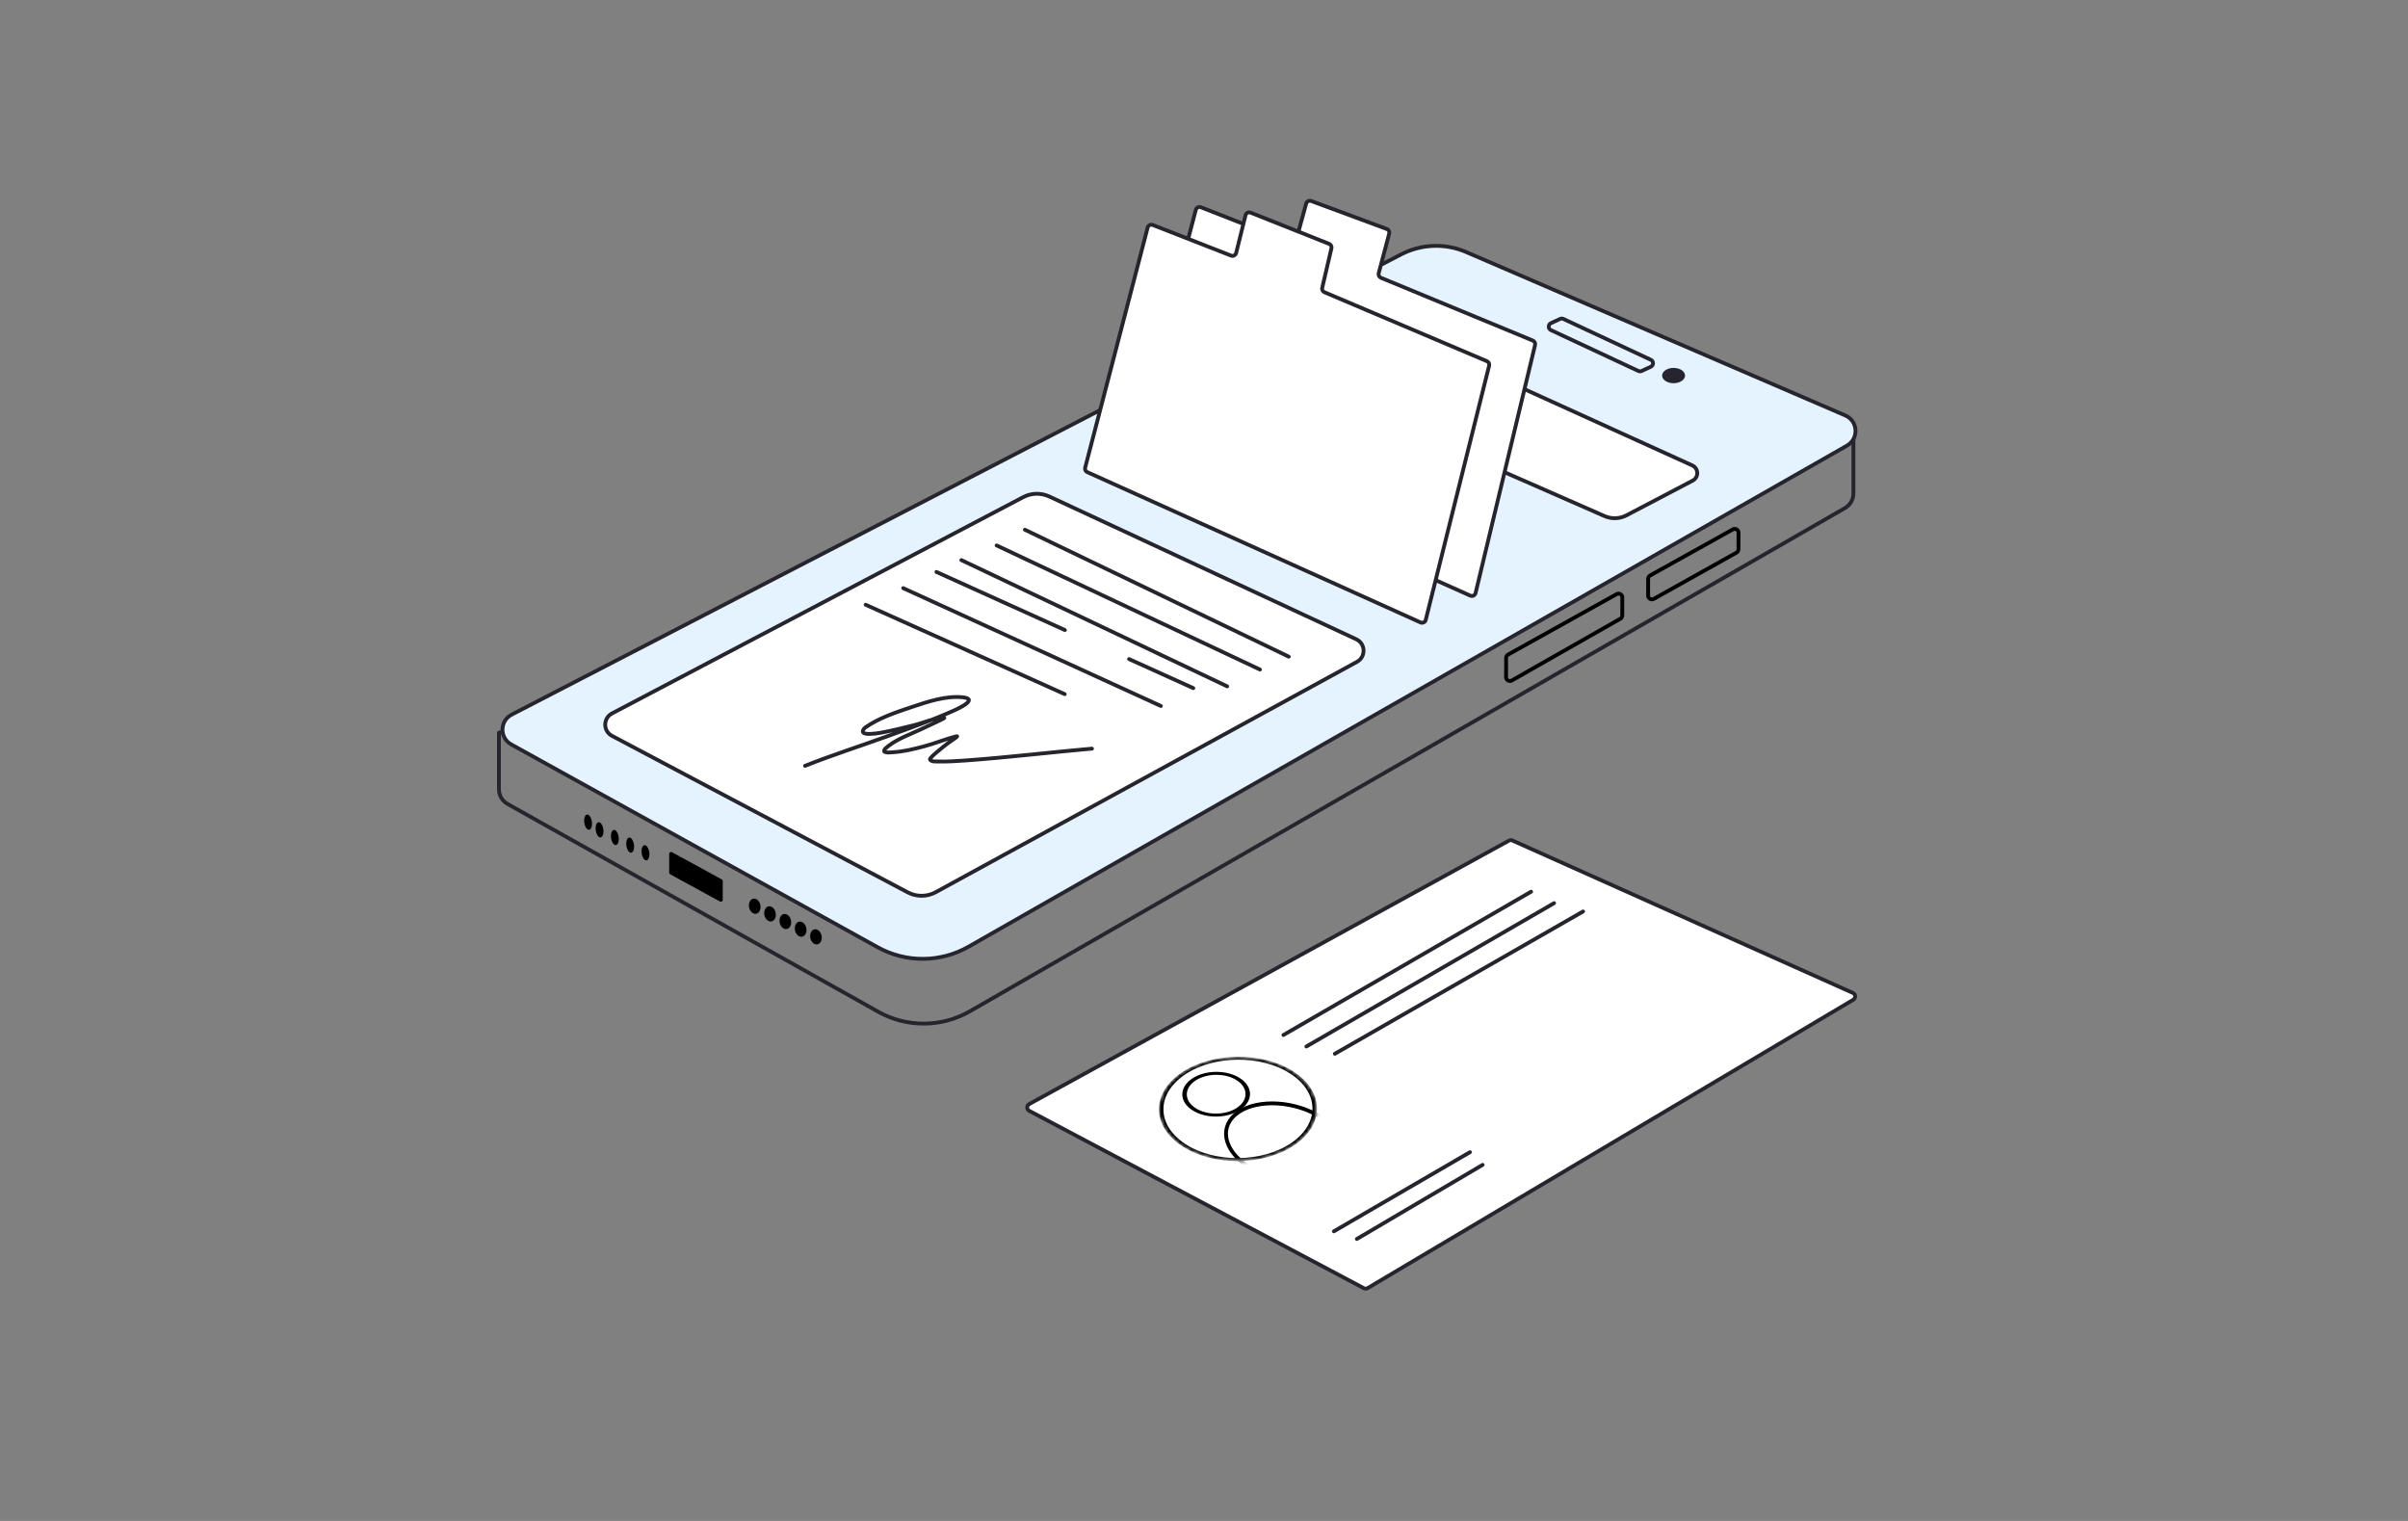 <?xml version="1.0" encoding="UTF-8"?> <svg xmlns="http://www.w3.org/2000/svg" width="646" height="408" viewBox="0 0 646 408" fill="none"><rect x="0" y="0" width="646" height="408" fill="#808080" stroke="none"/><path d="M235.608 271.411L136.162 215.664C134.732 214.863 133.847 213.352 133.847 211.714V196.558L193.522 180.373L257.556 146.987L370.579 88.061C380.083 83.106 391.33 82.765 401.117 87.135L443.681 106.142L472.71 119.105L495.926 115.758C496.609 115.66 497.22 116.19 497.22 116.879V132.368C497.22 133.989 496.354 135.486 494.949 136.294L260.205 271.277C252.602 275.649 243.259 275.7 235.608 271.411Z" stroke="#26252D" stroke-width="1.026" stroke-linecap="round" stroke-linejoin="round"></path><path d="M466.384 147.35L466.401 142.91C466.404 142.125 465.561 141.627 464.875 142.009L442.685 154.369C442.361 154.55 442.159 154.891 442.158 155.262L442.141 159.754C442.138 160.54 442.983 161.038 443.668 160.654L465.859 148.241C466.182 148.061 466.383 147.72 466.384 147.35Z" stroke="black" stroke-width="1.026" stroke-linejoin="round"></path><path d="M404.054 176.486L404.034 181.651C404.031 182.44 404.883 182.937 405.569 182.547L434.688 165.98C435.008 165.798 435.206 165.46 435.207 165.092L435.225 160.275C435.228 159.49 434.385 158.992 433.699 159.374L404.581 175.593C404.257 175.773 404.056 176.115 404.054 176.486Z" stroke="black" stroke-width="1.026" stroke-linejoin="round"></path><path d="M180.039 234.08V229.057L193.383 236.351V241.374L180.039 234.08Z" fill="black" stroke="black" stroke-width="1.026" stroke-linejoin="round"></path><path d="M235.457 254.101L137.144 199.69C133.98 197.938 134.044 193.367 137.256 191.705L375.911 68.229C381.336 65.422 387.733 65.197 393.342 67.614L495.041 111.446C498.472 112.925 498.737 117.688 495.492 119.539L259.86 253.944C252.31 258.25 243.061 258.31 235.457 254.101Z" fill="#E5F2FF" stroke="#26252D" stroke-width="1.026" stroke-linecap="round" stroke-linejoin="round"></path><ellipse cx="1.54" cy="2.053" rx="1.54" ry="2.053" transform="matrix(0.982 -0.191 0.19 0.982 200.568 241.375)" fill="black"></ellipse><ellipse cx="1.54" cy="2.053" rx="1.54" ry="2.053" transform="matrix(0.982 -0.191 0.19 0.982 204.674 243.428)" fill="black"></ellipse><ellipse cx="1.54" cy="2.053" rx="1.54" ry="2.053" transform="matrix(0.982 -0.191 0.19 0.982 208.78 245.48)" fill="black"></ellipse><ellipse cx="1.54" cy="2.053" rx="1.54" ry="2.053" transform="matrix(0.982 -0.191 0.19 0.982 212.887 247.533)" fill="black"></ellipse><ellipse cx="1.54" cy="2.053" rx="1.54" ry="2.053" transform="matrix(0.982 -0.191 0.19 0.982 216.992 249.588)" fill="black"></ellipse><ellipse cx="1.026" cy="2.053" rx="1.026" ry="2.053" transform="matrix(0.966 -0.259 0.168 0.986 156.43 218.791)" fill="black"></ellipse><ellipse cx="1.026" cy="2.053" rx="1.026" ry="2.053" transform="matrix(0.966 -0.259 0.168 0.986 159.51 220.844)" fill="black"></ellipse><ellipse cx="1.026" cy="2.053" rx="1.026" ry="2.053" transform="matrix(0.966 -0.259 0.168 0.986 163.616 222.896)" fill="black"></ellipse><ellipse cx="1.026" cy="2.053" rx="1.026" ry="2.053" transform="matrix(0.966 -0.259 0.168 0.986 167.722 224.949)" fill="black"></ellipse><ellipse cx="1.026" cy="2.053" rx="1.026" ry="2.053" transform="matrix(0.966 -0.259 0.168 0.986 171.828 227.004)" fill="black"></ellipse><path d="M416.075 88.553L439.539 99.518C439.813 99.646 440.13 99.647 440.405 99.52L442.868 98.379C443.66 98.012 443.662 96.887 442.872 96.517L419.408 85.552C419.134 85.424 418.817 85.423 418.542 85.55L416.078 86.691C415.286 87.058 415.284 88.183 416.075 88.553Z" stroke="#26252D" stroke-width="1.026" stroke-linecap="round" stroke-linejoin="round"></path><ellipse cx="448.976" cy="100.746" rx="3.079" ry="2.053" fill="#26252D"></ellipse><path d="M243.525 239.38L164.174 197.39C161.76 196.112 161.764 192.652 164.181 191.381L274.482 133.368C276.67 132.217 279.271 132.153 281.513 133.196L363.841 171.478C366.367 172.652 366.483 176.201 364.038 177.538L251.035 239.329C248.699 240.606 245.878 240.625 243.525 239.38Z" fill="white" stroke="#26252D" stroke-width="1.026" stroke-linecap="round" stroke-linejoin="round"></path><path d="M274.953 142.102L345.742 176.153M267.365 146.312L338.008 179.607M257.904 150.243L329.214 184.114" stroke="#26252D" stroke-width="1.026" stroke-linecap="round" stroke-linejoin="round"></path><path d="M251.223 153.426L285.676 169.01M320.13 184.594L302.903 176.802M242.304 157.769L311.431 189.383M232.23 162.229L285.639 186.203" stroke="#26252D" stroke-width="1.026" stroke-linecap="round" stroke-linejoin="round"></path><path d="M215.966 205.447C223.125 202.581 230.488 200.245 237.727 197.622C243.86 195.399 250.045 193.231 256.019 190.553C256.575 190.304 262.826 187.53 258.292 187.054C253.701 186.572 248.741 188.276 244.452 189.71C240.45 191.049 235.852 192.578 232.28 195.051C231.672 195.472 230.851 196.517 232.159 196.793C233.418 197.059 235.713 196.663 236.732 196.479C239.298 196.015 243.148 195.046 245.636 194.423C247.536 193.947 251.184 192.39 253.315 192.552C253.436 192.561 253.142 192.738 253.033 192.795C251.304 193.696 249.51 194.45 247.761 195.308C244.577 196.87 240.09 198.334 237.431 200.892C237.246 201.07 237.067 201.571 237.297 201.677C237.943 201.976 238.705 201.847 239.409 201.806C242.344 201.633 245.008 200.973 247.868 200.221C250.793 199.451 253.633 198.247 256.557 197.507C257.577 197.25 254.912 198.888 254.069 199.549C253.854 199.718 249.152 203.322 249.482 203.762C249.957 204.395 250.954 204.258 251.715 204.276C254.182 204.335 256.65 204.166 259.112 203.991C270.146 203.203 282.017 201.783 292.952 200.82" stroke="#26252D" stroke-width="1.026" stroke-linecap="round"></path><path d="M454.111 128.921L436.341 138.237C434.513 139.195 432.349 139.271 430.458 138.442L380.853 116.685C380.082 116.347 379.936 115.316 380.583 114.778L398.126 100.175C398.46 99.897 398.923 99.835 399.319 100.014L453.997 124.854C455.713 125.633 455.781 128.046 454.111 128.921Z" fill="white" stroke="#26252D" stroke-width="1.026"></path><path d="M394.439 159.779L305.038 119.852C304.579 119.647 304.336 119.14 304.463 118.655L320.8 56.292C320.956 55.698 321.596 55.373 322.168 55.597L346.359 65.079C346.926 65.301 347.562 64.983 347.723 64.395L350.415 54.608C350.575 54.028 351.197 53.709 351.761 53.918L372.051 61.436C372.547 61.62 372.823 62.15 372.687 62.662L369.865 73.3C369.734 73.797 369.99 74.315 370.465 74.512L411.212 91.359C411.679 91.552 411.936 92.056 411.818 92.547L395.856 159.081C395.706 159.706 395.026 160.041 394.439 159.779Z" fill="white" stroke="#26252D" stroke-width="1.026" stroke-linecap="round" stroke-linejoin="round"></path><path d="M381.07 166.964L291.688 126.649C291.232 126.443 290.991 125.939 291.117 125.454L307.882 61.048C308.037 60.453 308.676 60.127 309.249 60.351L330.257 68.567C330.834 68.792 331.478 68.459 331.627 67.858L334.138 57.75C334.288 57.147 334.936 56.814 335.514 57.044L356.568 65.414C357.04 65.602 357.304 66.107 357.189 66.601L354.714 77.214C354.601 77.7 354.853 78.197 355.313 78.392L398.898 96.892C399.363 97.09 399.616 97.596 399.493 98.086L382.488 166.276C382.333 166.897 381.653 167.227 381.07 166.964Z" fill="white" stroke="#26252D" stroke-width="1.026" stroke-linecap="round" stroke-linejoin="round"></path><path d="M497.179 268.188L366.895 345.547C366.589 345.728 366.212 345.738 365.9 345.572L276.118 297.983C275.397 297.601 275.394 296.562 276.113 296.167L404.811 225.495C405.091 225.341 405.425 225.327 405.716 225.457L497.084 266.359C497.842 266.699 497.898 267.762 497.179 268.188Z" fill="white" stroke="#26252D" stroke-width="1.026" stroke-linecap="round" stroke-linejoin="round"></path><path d="M350.462 280.725L416.911 242.274" stroke="#26252D" stroke-width="1.026" stroke-linecap="round"></path><path d="M357.851 330.304L394.354 309.074" stroke="#26252D" stroke-width="1.026" stroke-linecap="round"></path><path d="M344.304 277.647L410.753 239.196" stroke="#26252D" stroke-width="1.026" stroke-linecap="round"></path><path d="M358.099 282.679L424.696 244.504" stroke="#26252D" stroke-width="1.026" stroke-linecap="round"></path><path d="M364.01 332.357L397.745 312.477" stroke="#26252D" stroke-width="1.026" stroke-linecap="round"></path><mask id="mask0_13488_61846" style="mask-type:alpha" maskUnits="userSpaceOnUse" x="310" y="283" width="44" height="29"><circle cx="17.963" cy="17.963" r="17.45" transform="matrix(0.829 -0.559 0.84 0.543 302.125 297.754)" fill="#D9D9D9" stroke="black" stroke-width="1.026"></circle></mask><g mask="url(#mask0_13488_61846)"><circle cx="7.699" cy="7.699" r="7.185" transform="matrix(0.829 -0.559 0.84 0.543 313.416 293.648)" fill="white" stroke="black" stroke-width="1.026"></circle><path d="M332.271 298.331C337.592 294.741 347.558 295.287 354.555 299.812C361.553 304.337 362.588 310.906 357.267 314.495C351.946 318.084 341.98 317.538 334.983 313.014C327.986 308.489 326.95 301.92 332.271 298.331Z" fill="white" stroke="black" stroke-width="1.026"></path><circle cx="17.963" cy="17.963" r="17.45" transform="matrix(0.829 -0.559 0.84 0.543 302.125 297.754)" stroke="black" stroke-width="1.026"></circle></g></svg> 
